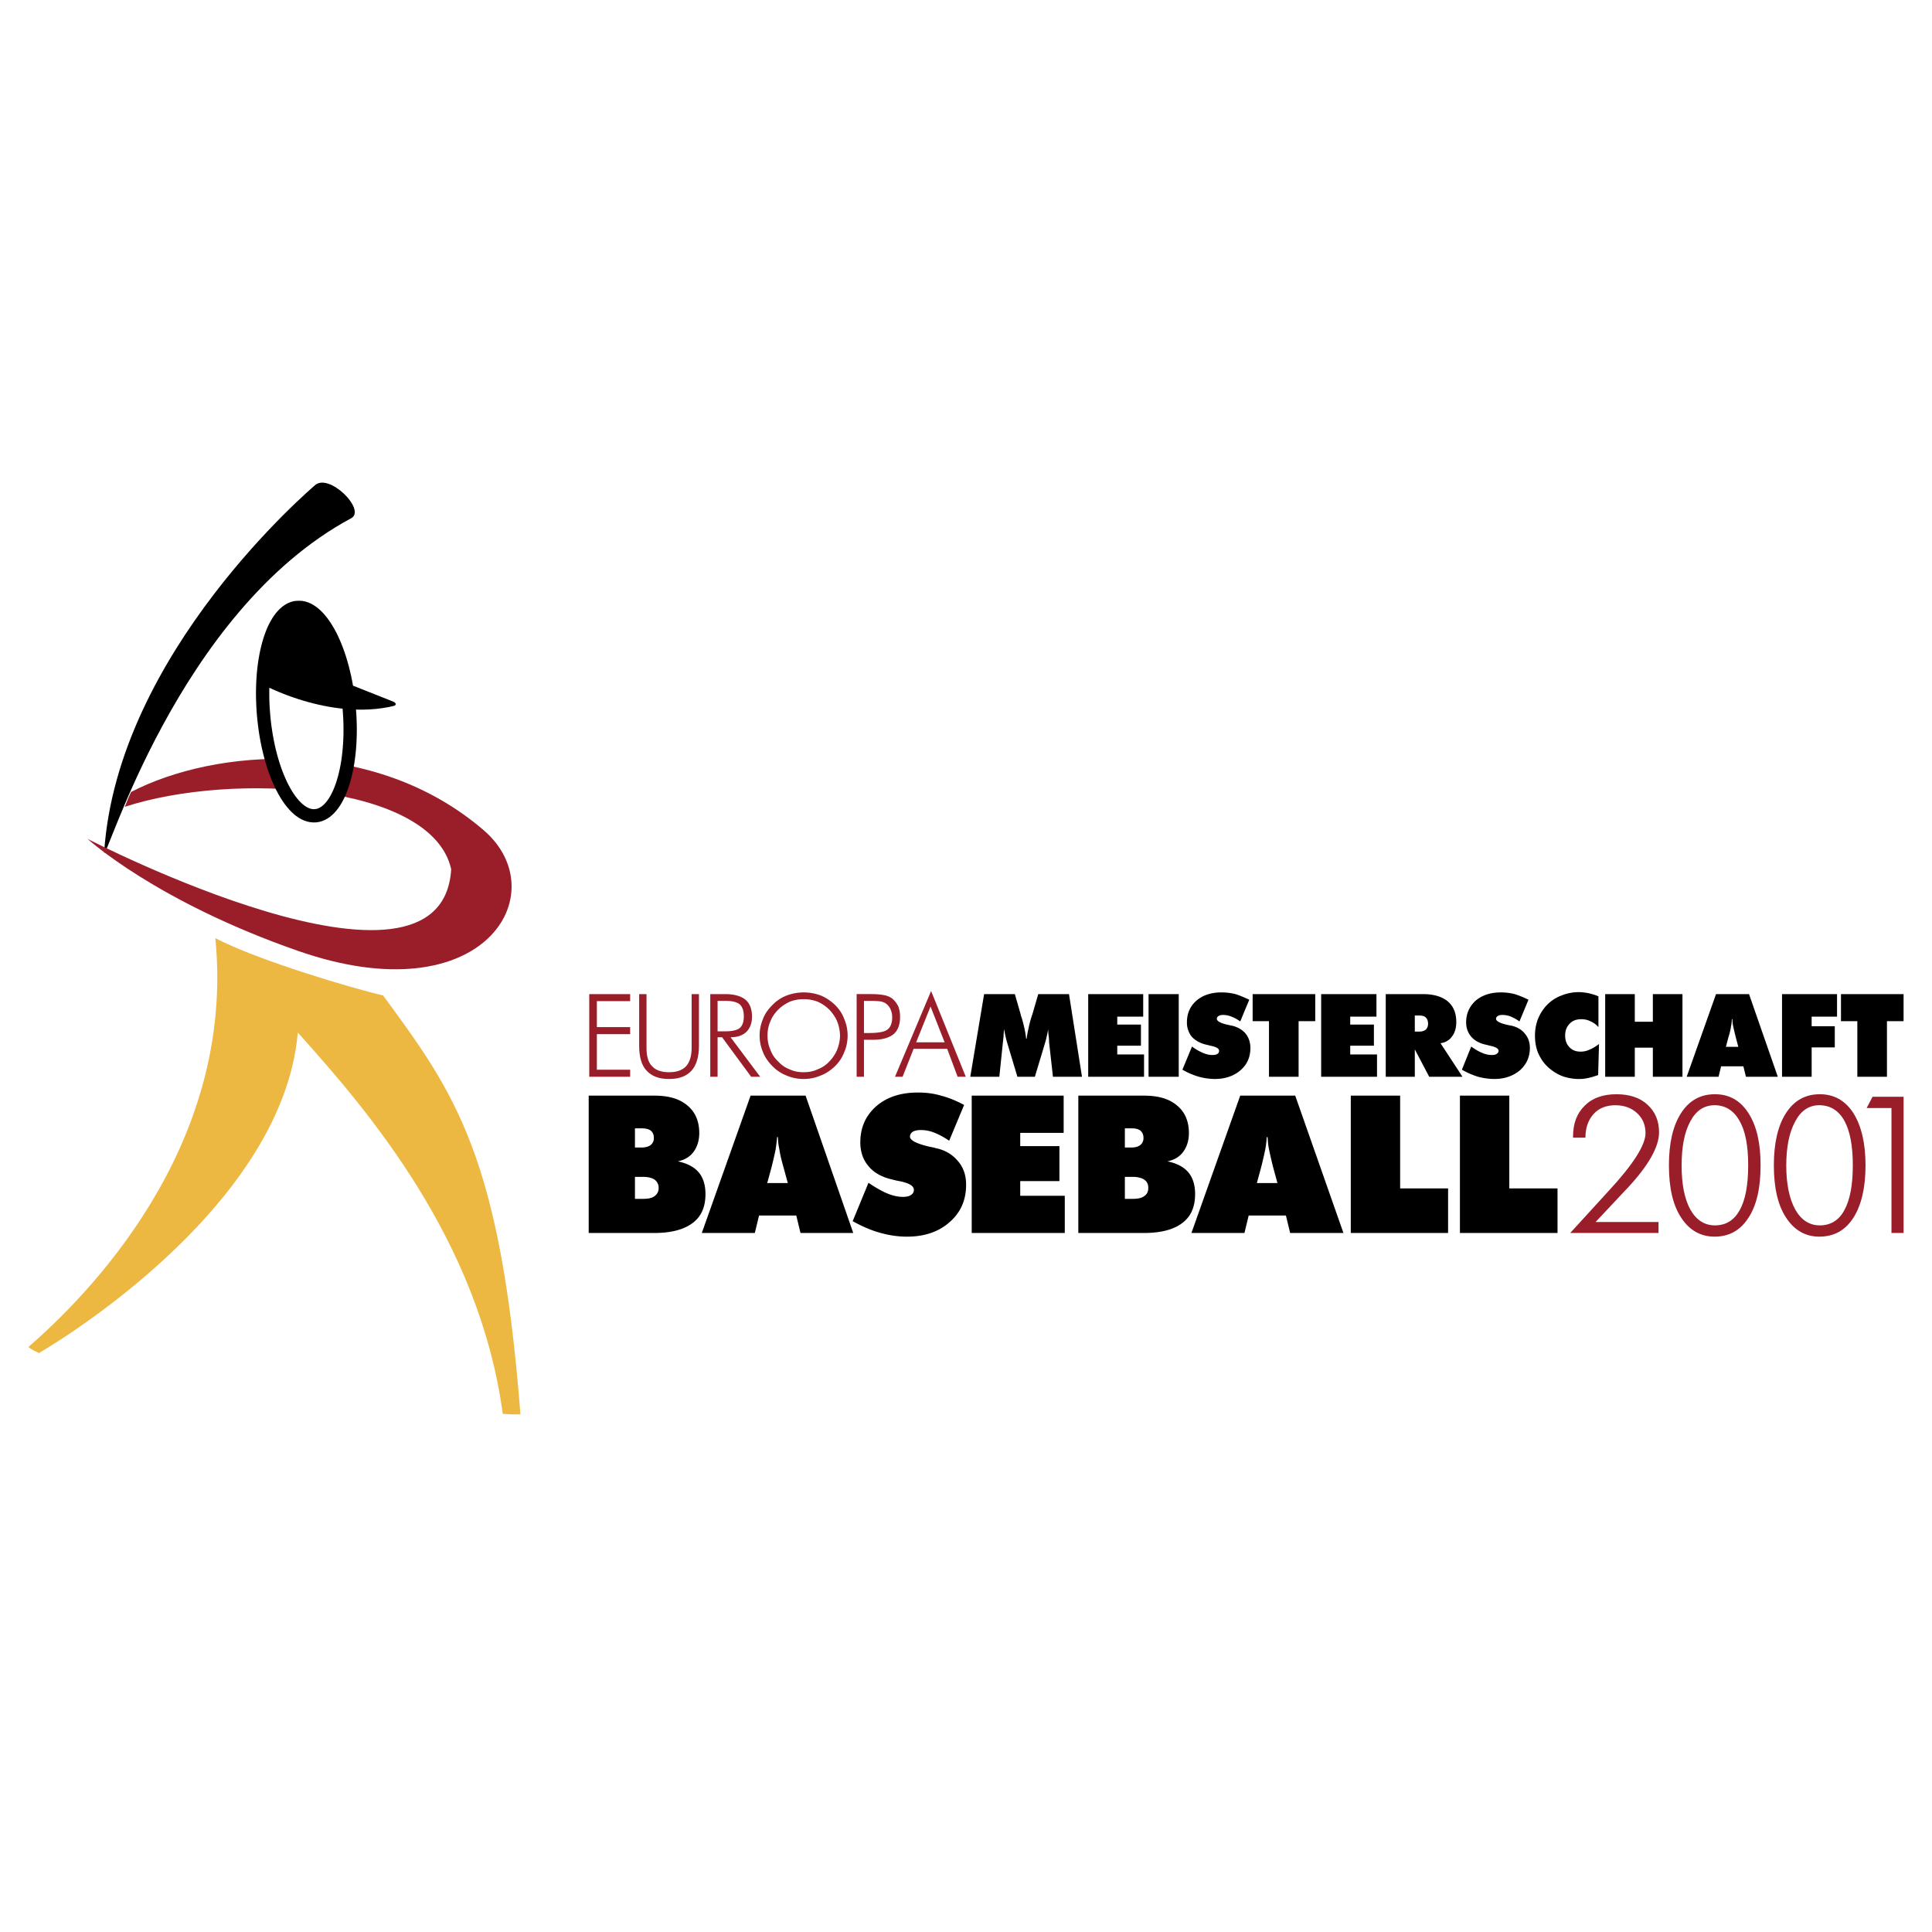 <svg xmlns="http://www.w3.org/2000/svg" width="2500" height="2500" viewBox="0 0 192.756 192.756"><g fill-rule="evenodd" clip-rule="evenodd"><path fill="#fff" d="M0 0h192.756v192.756H0V0z"/><path d="M21.484 93.604c2.091 21.064-13.11 35.967-18.649 40.786.298.275 1.055.599 1.055.599s24.265-13.866 25.822-31.97c7.008 7.786 18.113 20.717 20.449 38.042.651.018.572.077 1.764.047-1.988-25.742-6.507-32.011-13.7-41.785-2.958-.698-12.278-3.418-16.741-5.719z" fill="#ecb842"/><path d="M10.391 85.037c1.316-19.948 20.793-36.396 21.01-36.604 1.373-1.31 5.097 2.359 3.678 3.249-17.431 9.322-24.63 34.792-24.688 33.355z"/><path d="M10.261 85.028l.13.009.13.007-.26-.016z"/><path d="M10.261 85.028l.13.009.13.007-.26-.016z"/><path d="M10.261 85.028l.13.009.13.007-.26-.016z"/><path d="M48.267 82.84c7.237 6.235.061 18.502-18.512 12.038-14.226-4.952-21.02-11.185-21.02-11.185s35.382 18.294 36.28 3.024c-1.899-8.509-21.73-9.754-32.565-6.22.144-.334.357-.925.629-1.481 8.368-4.355 24.23-5.617 35.188 3.824z" fill="#9a1e2a"/><path d="M145.657 123.016v-13.704h4.926v9.257h4.811v4.447h-9.737zM134.768 123.016v-13.704h4.924v9.257h4.784v4.447h-9.708zM96.948 123.016v-13.704h9.173v3.713h-4.333v1.324h3.912v3.489h-3.912v1.464h4.446v3.714h-9.286zM85.072 121.834l1.577-3.827c.703.479 1.351.844 1.885 1.069.563.226 1.069.337 1.548.337.338 0 .619-.056.816-.196a.59.59 0 0 0 .282-.507c0-.394-.479-.676-1.464-.872a7.222 7.222 0 0 1-.731-.169c-1.013-.225-1.801-.676-2.335-1.322-.535-.619-.816-1.436-.816-2.363 0-1.492.534-2.674 1.576-3.603 1.069-.929 2.448-1.379 4.165-1.379.788 0 1.547.085 2.308.31.76.197 1.519.506 2.307.929l-1.491 3.573a7.273 7.273 0 0 0-1.435-.788 3.573 3.573 0 0 0-1.379-.28c-.366 0-.619.056-.816.168-.169.112-.281.281-.281.479 0 .395.703.732 2.054 1.041.225.028.394.085.506.113.957.196 1.688.647 2.223 1.294.564.647.817 1.436.817 2.363 0 1.521-.535 2.759-1.632 3.715-1.097.985-2.532 1.463-4.277 1.463-.901 0-1.801-.14-2.701-.394-.904-.254-1.804-.648-2.706-1.154z"/><path fill="#9a1e2a" d="M188.712 123.016V110.55h-2.477l.591-1.126h3.095v13.592h-1.209zM165.469 121.918v1.098h-8.809l2.955-3.235c.226-.254.507-.563.901-.986 2.447-2.645 3.657-4.559 3.657-5.74 0-.815-.282-1.491-.844-1.998-.534-.506-1.267-.787-2.167-.787-.929 0-1.66.31-2.167.872-.534.591-.816 1.379-.816 2.364h-1.237v-.113c0-1.322.394-2.336 1.182-3.095.76-.76 1.828-1.126 3.151-1.126 1.295 0 2.336.338 3.096 1.041.759.703 1.153 1.604 1.153 2.758 0 1.463-1.068 3.349-3.236 5.656l-.084.084-3.011 3.208h6.276v-.001zM178.216 116.29c0 1.857.31 3.32.9 4.39.591 1.041 1.406 1.576 2.448 1.576 1.069 0 1.913-.507 2.448-1.52.562-1.013.844-2.505.844-4.474 0-1.942-.281-3.434-.844-4.447-.562-1.012-1.407-1.547-2.505-1.547-1.013 0-1.829.535-2.392 1.604-.59 1.069-.899 2.533-.899 4.418zm3.292 7.091c-1.379 0-2.505-.646-3.32-1.913-.816-1.238-1.21-2.982-1.21-5.205 0-2.195.394-3.94 1.21-5.207.815-1.266 1.941-1.885 3.377-1.885 1.406 0 2.532.619 3.349 1.885.788 1.267 1.21 2.983 1.21 5.207 0 2.251-.422 3.995-1.21 5.233-.817 1.266-1.943 1.885-3.406 1.885zM167.776 116.29c0 1.857.281 3.32.871 4.39.591 1.041 1.408 1.576 2.448 1.576 1.098 0 1.914-.507 2.478-1.52.562-1.013.843-2.505.843-4.474 0-1.942-.28-3.434-.871-4.447-.563-1.012-1.408-1.547-2.477-1.547-1.041 0-1.857.535-2.421 1.604-.589 1.069-.871 2.533-.871 4.418zm3.292 7.091c-1.407 0-2.533-.646-3.349-1.913-.816-1.238-1.21-2.982-1.21-5.205 0-2.195.394-3.94 1.21-5.207.815-1.266 1.941-1.885 3.376-1.885 1.436 0 2.533.619 3.349 1.885.816 1.267 1.21 2.983 1.21 5.207 0 2.251-.394 3.995-1.21 5.233-.815 1.266-1.94 1.885-3.376 1.885z"/><path d="M58.734 123.016v-13.704h6.557c1.406 0 2.504.309 3.292.985.788.647 1.182 1.575 1.182 2.757 0 .732-.197 1.352-.562 1.857-.366.507-.901.816-1.576.957.929.197 1.633.562 2.083 1.098.45.535.675 1.266.675 2.166 0 1.295-.422 2.252-1.294 2.898-.872.648-2.139.985-3.799.985h-6.558v.001zm4.615-10.441v1.914h.647c.394 0 .704-.084.929-.254a.872.872 0 0 0 .31-.703c0-.338-.112-.562-.31-.731-.225-.169-.535-.226-.929-.226h-.647zm0 4.841v2.194h.844c.479 0 .872-.084 1.126-.281a.963.963 0 0 0 .394-.815 1 1 0 0 0-.394-.816c-.254-.169-.647-.281-1.126-.281h-.844v-.001zM70.019 123.016l4.868-13.704h5.487l4.756 13.704h-5.263l-.422-1.745H75.73l-.421 1.745h-5.29zm6.527-4.982H78.6l-.422-1.547c-.226-.788-.366-1.407-.422-1.829a6.113 6.113 0 0 1-.141-1.21h-.084c-.028.394-.084.787-.141 1.21a41.233 41.233 0 0 1-.422 1.829l-.422 1.547zM107.585 123.016v-13.704h6.557c1.407 0 2.505.309 3.293.985.787.647 1.182 1.575 1.182 2.757 0 .732-.197 1.352-.563 1.857-.365.507-.9.816-1.576.957.929.197 1.633.562 2.083 1.098s.675 1.266.675 2.166c0 1.295-.422 2.252-1.294 2.898-.845.648-2.139.985-3.799.985h-6.558v.001zm4.643-10.441v1.914h.647c.394 0 .676-.084.9-.254a.872.872 0 0 0 .31-.703c0-.338-.112-.562-.31-.731-.225-.169-.507-.226-.9-.226h-.647zm0 4.841v2.194h.816c.479 0 .873-.084 1.126-.281.281-.197.394-.45.394-.815 0-.339-.112-.619-.394-.816-.253-.169-.647-.281-1.126-.281h-.816v-.001zM118.869 123.016l4.868-13.704h5.487l4.812 13.704h-5.318l-.422-1.745h-3.715l-.422 1.745h-5.29zm6.528-4.982h2.054l-.422-1.547a43.059 43.059 0 0 1-.423-1.829c-.084-.423-.111-.816-.14-1.21h-.084a9.3 9.3 0 0 1-.142 1.21 41.233 41.233 0 0 1-.422 1.829l-.421 1.547z"/><path d="M63.771 99.182h.732v5.375c0 .815.169 1.435.562 1.829.366.394.929.59 1.688.59s1.322-.196 1.688-.59c.366-.395.563-1.014.563-1.829v-5.375h.731v5.149c0 1.097-.253 1.941-.731 2.476-.507.563-1.238.845-2.251.845s-1.745-.281-2.251-.845c-.507-.534-.732-1.379-.732-2.476v-5.149h.001zM58.79 107.427v-8.245h4.081v.703H59.55v2.589h3.321v.703H59.55v3.546h3.321v.704H58.79z" fill="#9a1e2a"/><path d="M185.307 107.427v-5.544h-1.632v-2.701h6.246v2.701h-1.659v5.544h-2.955zM177.793 107.427v-8.245h5.488v2.251h-2.533v.956h2.308v2.111h-2.308v2.927h-2.955zM160.149 107.427v-8.245h2.955v2.756h1.801v-2.756h2.955v8.245h-2.955v-2.9h-1.801v2.9h-2.955zM159.475 102.474a2.234 2.234 0 0 0-.815-.591 1.988 1.988 0 0 0-.901-.196c-.479 0-.872.14-1.153.449-.31.31-.45.703-.45 1.183 0 .478.141.871.422 1.153.281.31.647.45 1.125.45.282 0 .591-.057.873-.197.31-.113.619-.31.956-.562l-.084 3.096c-.338.112-.647.225-.957.28a3.883 3.883 0 0 1-.984.113c-.395 0-.788-.057-1.153-.141a3.926 3.926 0 0 1-1.013-.395c-.732-.422-1.268-.928-1.633-1.575-.395-.647-.563-1.379-.563-2.223 0-.62.113-1.183.311-1.688.225-.535.534-1.014.928-1.407s.873-.704 1.407-.901a4.59 4.59 0 0 1 1.745-.337c.337 0 .675.056.984.112.338.085.647.169.957.311v3.066h-.002zM145.854 106.723l.93-2.308c.422.31.787.507 1.125.646.338.143.646.197.929.197.226 0 .365-.027.479-.111a.348.348 0 0 0 .196-.311c0-.226-.31-.394-.872-.506-.196-.057-.337-.085-.45-.113-.619-.141-1.098-.422-1.406-.787-.338-.395-.508-.873-.508-1.436 0-.872.338-1.604.957-2.166.647-.535 1.464-.816 2.505-.816.479 0 .929.056 1.379.169.45.14.929.337 1.378.562l-.899 2.166a4.306 4.306 0 0 0-.845-.478 2.245 2.245 0 0 0-.844-.169c-.197 0-.365.027-.479.112a.31.31 0 0 0-.169.281c0 .226.422.451 1.238.62.141.027.226.056.31.056.562.141 1.014.395 1.322.788.338.394.507.872.507 1.436 0 .899-.338 1.632-.985 2.223-.675.562-1.52.872-2.561.872a6.331 6.331 0 0 1-1.632-.225 7.907 7.907 0 0 1-1.605-.702zM131.813 107.427v-8.245h5.516v2.251h-2.618v.788h2.364v2.11h-2.364v.873h2.674v2.223h-5.572zM126.606 107.427v-5.544h-1.63v-2.701h6.246v2.701h-1.66v5.544h-2.956zM117.969 106.723l.957-2.308c.422.31.788.507 1.125.646.338.143.647.197.929.197.197 0 .365-.027.479-.111.112-.057.169-.169.169-.311 0-.226-.282-.394-.872-.506-.197-.057-.339-.085-.451-.113-.59-.141-1.069-.422-1.406-.787a2.257 2.257 0 0 1-.479-1.436c0-.872.31-1.604.956-2.166.619-.535 1.464-.816 2.477-.816.479 0 .957.056 1.407.169.449.14.9.337 1.379.562l-.9 2.166a3.8 3.8 0 0 0-.872-.478 2.224 2.224 0 0 0-.816-.169c-.225 0-.366.027-.479.112a.31.31 0 0 0-.168.281c0 .226.394.451 1.237.62.112.027.226.056.281.056.563.141 1.013.395 1.352.788.309.394.478.872.478 1.436 0 .899-.31 1.632-.985 2.223-.646.562-1.519.872-2.56.872a6.288 6.288 0 0 1-1.604-.225 7.434 7.434 0 0 1-1.634-.702zM114.592 107.427v-8.245h3.011v8.245h-3.011zM108.57 107.427v-8.245h5.487v2.251h-2.588v.788h2.363v2.11h-2.363v.873h2.673v2.223h-5.572zM105.053 107.427l-.366-3.265c-.027-.253-.027-.507-.056-.76a5.988 5.988 0 0 1-.057-.731c-.028.225-.085.479-.141.731-.057.281-.142.563-.226.844l-.957 3.181h-1.744l-.957-3.181c-.084-.28-.169-.562-.225-.844a8.033 8.033 0 0 1-.141-.731 6.701 6.701 0 0 0-.057.731l-.084.76-.338 3.265h-2.898l1.379-8.245h3.067l.591 2.054c0 .056.028.141.084.281.254.844.395 1.576.451 2.11h.055c.029-.337.113-.703.197-1.097.085-.395.197-.844.367-1.323l.59-2.025h3.067l1.295 8.245h-2.896z"/><path d="M75.843 107.427h-.901l-2.898-3.94h-.45v3.94h-.731v-8.245h1.492c.9 0 1.576.196 2.026.562.422.365.647.928.647 1.688 0 .647-.197 1.153-.563 1.52-.395.366-.9.534-1.576.534l2.954 3.941zm-4.249-7.571v3.039h.76c.703 0 1.182-.113 1.463-.338.253-.225.395-.619.395-1.153 0-.562-.142-.956-.422-1.21-.281-.226-.76-.338-1.435-.338h-.761zM84.566 103.318c0 .591-.113 1.153-.338 1.66-.197.534-.506.984-.928 1.407-.422.394-.901.73-1.435.928-.535.225-1.098.338-1.688.338s-1.154-.113-1.688-.338a3.957 3.957 0 0 1-1.407-.928c-.422-.423-.76-.901-.957-1.407-.225-.535-.337-1.069-.337-1.66s.112-1.126.337-1.661c.197-.534.535-.985.957-1.406a3.962 3.962 0 0 1 1.407-.93 4.88 4.88 0 0 1 1.688-.309c.619 0 1.182.112 1.716.309.535.226.985.535 1.407.93.422.421.731.872.928 1.406.226.535.338 1.071.338 1.661zm-4.389 3.658c.479 0 .957-.084 1.379-.281.45-.169.844-.422 1.182-.788a3.76 3.76 0 0 0 .788-1.182c.169-.45.281-.9.281-1.406a4.04 4.04 0 0 0-.281-1.408c-.169-.421-.45-.815-.788-1.181a3.97 3.97 0 0 0-1.154-.788c-.45-.169-.9-.254-1.407-.254-.479 0-.957.085-1.379.254-.422.196-.816.45-1.154.788-.365.365-.619.76-.788 1.181-.197.45-.281.929-.281 1.408 0 .506.084.956.281 1.406a3 3 0 0 0 .788 1.182c.338.366.704.619 1.154.788.422.197.872.281 1.379.281zM86.199 103.064h.506c.929 0 1.52-.112 1.829-.337.31-.226.479-.647.479-1.211 0-.253-.028-.478-.112-.675a1.275 1.275 0 0 0-.311-.535c-.14-.169-.337-.281-.59-.365-.253-.057-.676-.085-1.295-.085h-.506v3.208zm-.732 4.363v-8.245h1.491c.591 0 1.013.056 1.295.112.281.057.534.168.731.31.253.197.45.45.619.76.141.337.197.704.197 1.098 0 .787-.226 1.351-.647 1.716-.45.366-1.125.563-2.082.563h-.873v3.687h-.731v-.001zM89.294 107.427l3.602-8.556 3.461 8.556h-.816L94.5 104.64h-3.349l-1.098 2.787h-.759zm2.11-3.434h2.842l-1.406-3.574-1.436 3.574z" fill="#9a1e2a"/><path d="M138.257 107.427v-8.245h3.715c1.069 0 1.914.253 2.476.731.563.479.845 1.154.845 2.054 0 .591-.141 1.069-.422 1.436a1.6 1.6 0 0 1-1.153.675l2.194 3.35h-3.32l-1.436-2.73v2.73h-2.899v-.001zm2.898-6.108v1.604h.451c.281 0 .506-.085.646-.196a.81.81 0 0 0 .226-.592c0-.281-.085-.479-.226-.619s-.365-.197-.646-.197h-.451zM168.282 107.427l2.927-8.245h3.292l2.87 8.245h-3.179l-.254-1.041h-2.224l-.253 1.041h-3.179zm3.911-2.984h1.238l-.253-.957c-.113-.45-.197-.815-.253-1.069a3.393 3.393 0 0 1-.085-.73h-.057c0 .224-.028.478-.084.73-.028.254-.113.619-.254 1.069l-.252.957zM35.516 70.793l.173.006h.598l.604-.022.608-.047.61-.074.611-.102.515-.111c.189-.041.258-.124.243-.211s-.112-.178-.254-.234L35.22 68.41l-.092-.502-.104-.503-.115-.49-.12-.481-.131-.468-.136-.456-.146-.442-.156-.428-.16-.416-.169-.397-.175-.386-.184-.367-.189-.352-.196-.334-.204-.318-.208-.298-.218-.281-.224-.261-.23-.242-.238-.22-.247-.2-.257-.175-.267-.154-.276-.124-.286-.094-.292-.063a3.528 3.528 0 0 0-.898.022l-.289.08-.278.113-.264.144-.251.17-.234.197-.223.217-.209.239-.197.259-.185.276-.175.297-.165.314-.155.33-.145.349-.134.364-.126.378-.115.394-.106.41-.098.422-.086.437-.077.447-.067.462-.058.473-.047.483-.035.494-.025.502-.014.514-.006.518.009.531.019.535.03.545.042.549.055.547.065.54.073.533.084.522.095.512.103.504.115.49.12.481.131.468.136.456.146.442.156.427.16.416.169.397.175.386.184.367.188.352.196.334.204.318.208.298.218.281.224.261.23.242.238.22.247.2.256.174.267.154.277.124.285.094.292.063.301.029.299-.006.299-.045.289-.08.278-.113.265-.144.251-.17.234-.197.223-.217.209-.24.197-.258.185-.277.175-.297.165-.314.155-.331.145-.349.134-.363.126-.378.115-.394.106-.41.098-.422.086-.437.077-.447.067-.462.058-.472.048-.483.035-.494.024-.502.015-.514.006-.517-.01-.531-.018-.535-.03-.545-.026-.318z"/><path fill="#fff" d="M34.178 70.703l.039.495.03.514.018.51.005.5-.001.496-.015.483-.025.476-.035.463-.043.453-.052.44-.062.427-.071.416-.081.399-.088.386-.096.368-.104.353-.111.337-.118.316-.124.298-.129.278-.134.257-.139.235-.143.214-.145.191-.147.167-.145.145-.146.118-.142.098-.14.077-.138.056-.138.038-.138.02-.143.005-.14-.013-.147-.031-.15-.053-.157-.072-.163-.091-.169-.118-.174-.138-.176-.163-.179-.185-.176-.209-.177-.229-.177-.252-.173-.271-.17-.293-.168-.31-.163-.33-.159-.346-.153-.365-.15-.379-.14-.397-.136-.411-.13-.425-.121-.437-.115-.449-.105-.465-.097-.472-.09-.486-.079-.496-.073-.502-.06-.514-.05-.521-.041-.523-.03-.514-.018-.509-.005-.5.001-.497.005-.149.107.05.261.119.289.127.319.134.343.14.37.143.394.145.416.146.438.144.458.142.477.136.495.132.512.123.527.113.54.103.554.09.566.074.24.025z"/></g></svg>